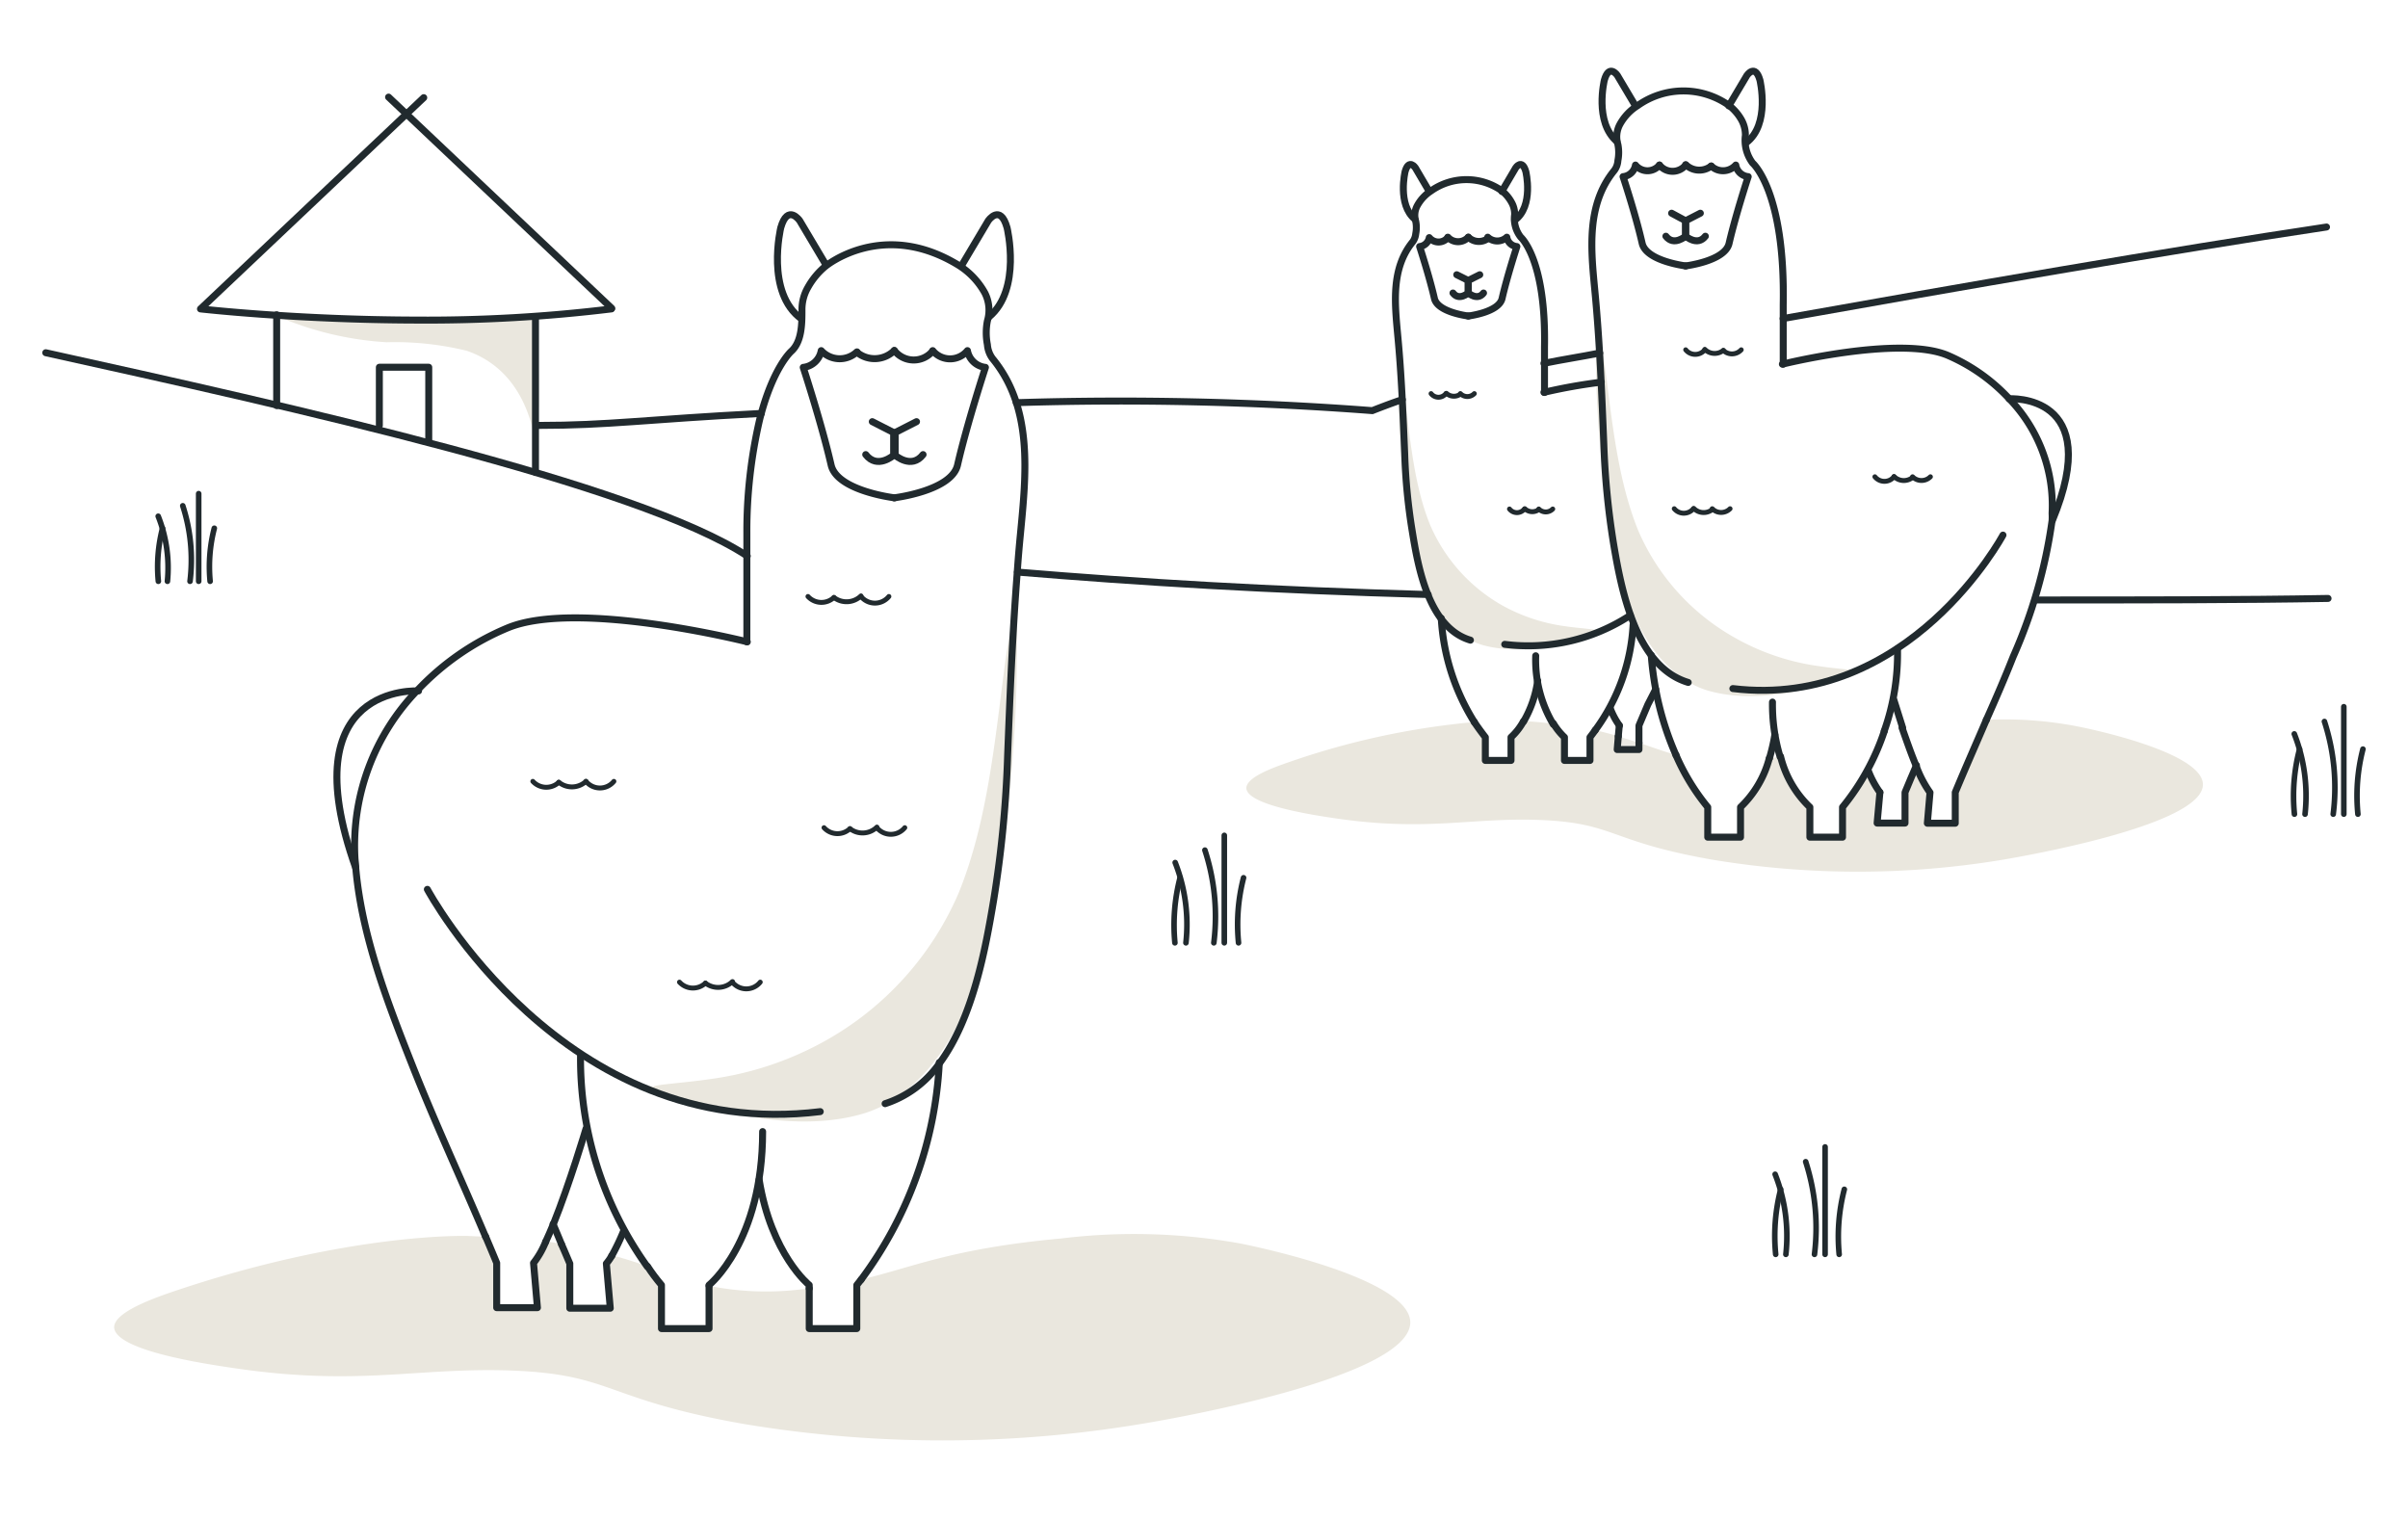 <svg xmlns="http://www.w3.org/2000/svg" viewBox="0 0 172.59 108.95"><defs><style>.cls-1{isolation:isolate;}.cls-2{fill:#eae7de;mix-blend-mode:multiply;}.cls-3,.cls-4,.cls-6{fill:none;}.cls-3,.cls-4,.cls-5,.cls-6{stroke:#212a2e;stroke-linecap:round;stroke-linejoin:round;}.cls-3,.cls-5{stroke-width:0.5px;}.cls-4{stroke-width:0.35px;}.cls-5{fill:#ebeae4;}.cls-6{stroke-width:0.4px;}</style></defs><g class="cls-1"><g id="Layer_1" data-name="Layer 1"><path class="cls-2" d="M19.81,22.63a23.15,23.15,0,0,0,7.9,1.9,21.55,21.55,0,0,1,5.74.61c1.83.62,4.19,2.25,4.93,6.55l.23-2.62h0l0-1.93h0l-.08-3.36.06-1.22H38.3l-4.48.15-7.6.19-4.77-.13Z"/><path class="cls-2" d="M101.08,94.77c0,4-17.52,7-19.32,7.29a86.63,86.63,0,0,1-28.43,0c-10-1.76-9.36-3.54-16.58-3.83-6.8-.26-11,1.16-20-.18-2.11-.31-8.49-1.26-8.57-2.92,0-1,2.37-1.93,4.19-2.55,12.63-4.28,21.15-4,21.15-4l1.33.06c.27.64.54,1.27.8,1.91v3.2h2.92l-.28-3.2A6.24,6.24,0,0,0,39.11,89c.4,0,.79.1,1.15.17.2.45.39.91.58,1.35v3.2h2.9l-.28-3.2a3.78,3.78,0,0,0,.39-.56c.94.25,1.76.52,2.53.78.32.45.66.9,1,1.34v3.12h3.41V92.15a20.79,20.79,0,0,0,6.7.25,3.16,3.16,0,0,0,.47-.06v2.88h3.42V92.1l.31-.39c3.77-.88,6.45-2.22,14.38-2.95a43,43,0,0,1,12.77.35C89.67,89.27,101.05,91.58,101.08,94.77Z"/><path class="cls-2" d="M137.36,54.85a15,15,0,0,0,1,1.94l-.19,2.2h2v-2.2c.72-1.74,1.49-3.47,2.23-5.2a27.37,27.37,0,0,1,6.49.47c.58.11,9,1.81,9,4.17,0,2.92-12.92,5.14-14.24,5.37a63.53,63.53,0,0,1-21,0c-7.36-1.3-6.89-2.61-12.22-2.83-5-.2-8.12.86-14.79-.13-1.55-.23-6.25-.94-6.31-2.15,0-.76,1.75-1.42,3.09-1.88a55.38,55.38,0,0,1,13.24-2.86c.24.36.51.73.79,1.09V54.5h1.84V52.84a4.43,4.43,0,0,0,.89-1.14c.78,0,1.49.1,2.14.17a4.72,4.72,0,0,0,.8,1V54.5H114V52.84c.13-.17.26-.34.37-.5h0c.61.14,1.15.29,1.65.43l-.08.95h1.56v-.48c.94.32,1.77.63,2.65.87a15.64,15.64,0,0,0,2.28,3.74V60h2.35V57.85a7.48,7.48,0,0,0,2.06-3.5h0l.76-.13a7.48,7.48,0,0,0,2.1,3.63V60H132V57.85a16.93,16.93,0,0,0,1.87-2.78l.65,1.59.07,1.16-.06,1.09.64.08h.87l.52-.14-.11-1.06V57l.17-.65"/><path class="cls-2" d="M46.34,77.77s8.55,4,15.37,2.09c4.43-1.23,7.67-6.23,8.91-12.11A101.74,101.74,0,0,0,72.71,40.3c.39,2.14-.39,5.06-.67,7.2C71.32,52.93,70.8,58.86,68.71,64A22.16,22.16,0,0,1,59.14,74.6a23.23,23.23,0,0,1-8.25,2.74c-1.85.28-4.55.43-4,.59Z"/><path class="cls-2" d="M133.66,48s-6.21,2.9-11.16,1.52c-3.21-.9-5.56-4.52-6.47-8.79a73.83,73.83,0,0,1-1.52-19.93c-.27,1.56.29,3.67.49,5.23.53,3.94.9,8.25,2.42,12a16.11,16.11,0,0,0,7,7.72,16.83,16.83,0,0,0,6,2c1.35.21,3.31.31,2.92.43Z"/><path class="cls-2" d="M114.62,45.11s-4.63,2.17-8.32,1.13c-2.39-.66-4.15-3.37-4.82-6.55a54.7,54.7,0,0,1-1.13-14.86,14.33,14.33,0,0,0,.36,3.9c.39,2.94.67,6.15,1.8,8.91a12.14,12.14,0,0,0,5.18,5.76,12.81,12.81,0,0,0,4.47,1.48c1,.15,2.46.23,2.17.32Z"/><path class="cls-3" d="M145.86,43c7.61,0,14.79,0,21-.11"/><path class="cls-3" d="M72.92,41c8.62.72,18.14,1.3,29.44,1.61"/><path class="cls-3" d="M54.57,29.63c-8.33.43-10.92.86-16,.86"/><path class="cls-3" d="M100.51,28.64c-.63.2-1.67.6-2.15.79a238.33,238.33,0,0,0-25.52-.57"/><path class="cls-3" d="M114.66,25.3c-1.35.27-2.75.48-4,.74"/><path class="cls-3" d="M166.75,16.27c-11.29,1.69-26.62,4.36-38.95,6.56"/><path class="cls-3" d="M63.44,79.1a7.64,7.64,0,0,0,3.88-2.87c2.43-3.26,3.33-8.32,3.9-11.72a79.86,79.86,0,0,0,1-10.36c.17-4.37.35-8.76.69-13.14.06-.91.14-1.84.23-2.76.41-4.29.92-9-2-12.55a1.92,1.92,0,0,1-.37-1,4.42,4.42,0,0,1,0-1.7,2.71,2.71,0,0,0-.18-2,5.44,5.44,0,0,0-1.9-2c-5.43-3.32-9.5.07-9.51.07a5.31,5.31,0,0,0-1.27,1.52,3.17,3.17,0,0,0-.43,1.64c0,.94,0,2.25-.76,2.94,0,0-1.33,1.16-2.27,4.89a35.33,35.33,0,0,0-.92,8.1c0,.56,0,1.16,0,1.77v6.07"/><path class="cls-3" d="M39.11,89a6.24,6.24,0,0,1-.87,1.52l.28,3.2H35.6v-3.2c-.26-.64-.53-1.27-.8-1.91"/><path class="cls-3" d="M34.8,88.63c-1.72-4.07-3.59-8.09-5.22-12.21-1.78-4.5-3.65-9.32-4.08-14.2,0-.26-.05-.51-.06-.76a16,16,0,0,1,4.49-12A18.8,18.8,0,0,1,36.39,45c5-2.07,17.17,1,17.17,1"/><path class="cls-3" d="M50.82,92.15v3.07H47.41V92.1c-.37-.44-.71-.89-1-1.34"/><path class="cls-3" d="M50.82,92.15V92.1s3.84-3.08,3.84-11"/><path class="cls-3" d="M46.38,90.76a25.54,25.54,0,0,1-4.77-15.19"/><path class="cls-3" d="M61.72,91.71l-.31.39v3.12H58V92.34"/><path class="cls-3" d="M54.41,84.54C55.28,89.93,58,92.1,58,92.1v.24"/><path class="cls-3" d="M61.72,91.71a28.4,28.4,0,0,0,5.6-15.48v-.08"/><path class="cls-3" d="M30.63,63.74s9.74,18.2,28.16,15.93"/><path class="cls-3" d="M59.21,19l-1.89-3.18s-.86-1.25-1.36.5c0,0-1.12,4.66,1.49,6.54"/><path class="cls-3" d="M68.94,19l1.89-3.18s.86-1.25,1.35.5c0,0,1.07,4.43-1.3,6.4"/><path class="cls-3" d="M62.05,32.58c.83,1.08,2,.05,2,.05V31l-1.53-.78"/><path class="cls-3" d="M66.16,32.58c-.83,1.08-2,.05-2,.05V31l1.53-.78"/><path class="cls-3" d="M61.43,25.26a2,2,0,0,0,2.67-.14"/><path class="cls-3" d="M64.12,35.68s-4.12-.49-4.55-2.35c-.69-3-2-7-2-7a1.47,1.47,0,0,0,1.29-1.2,1.8,1.8,0,0,0,2.56.09"/><path class="cls-3" d="M66.84,25.17a1.76,1.76,0,0,1-2.74-.05"/><path class="cls-4" d="M59.77,42.82a1.49,1.49,0,0,0,1.94-.11"/><path class="cls-4" d="M57.91,42.75a1.31,1.31,0,0,0,1.86.07"/><path class="cls-4" d="M63.71,42.75a1.29,1.29,0,0,1-2,0"/><path class="cls-4" d="M40.05,56.06A1.48,1.48,0,0,0,42,56"/><path class="cls-4" d="M38.19,56a1.31,1.31,0,0,0,1.86.07"/><path class="cls-4" d="M44,56a1.29,1.29,0,0,1-2,0"/><path class="cls-4" d="M60.92,59.39a1.47,1.47,0,0,0,1.93-.11"/><path class="cls-4" d="M59.06,59.32a1.3,1.3,0,0,0,1.86.07"/><path class="cls-4" d="M64.85,59.32a1.29,1.29,0,0,1-2,0"/><path class="cls-4" d="M50.56,70.46a1.49,1.49,0,0,0,1.94-.11"/><path class="cls-4" d="M48.7,70.39a1.31,1.31,0,0,0,1.86.07"/><path class="cls-4" d="M54.49,70.39a1.28,1.28,0,0,1-2,0"/><path class="cls-3" d="M64.08,35.68s4.12-.49,4.55-2.35c.69-3,2-7,2-7a1.48,1.48,0,0,1-1.29-1.2,1.61,1.61,0,0,1-2.49,0"/><path class="cls-3" d="M39.11,89c.18-.38.36-.81.55-1.26C40.82,84.86,42,80.9,42,80.9"/><path class="cls-3" d="M43.85,90a3.78,3.78,0,0,1-.39.56l.28,3.2h-2.9v-3.2c-.19-.44-.38-.9-.58-1.35"/><path class="cls-3" d="M39.64,87.73s0,0,0,0c.2.48.41.95.6,1.43"/><path class="cls-3" d="M44.7,88.22A16.39,16.39,0,0,1,43.85,90"/><path class="cls-3" d="M30,49.52s-9.24-.61-4.5,12.7"/><path class="cls-3" d="M121,48.91c-3.79-1.14-4.81-6.72-5.36-10a56.79,56.79,0,0,1-.69-7.13c-.15-3.64-.29-7.29-.64-10.93-.28-2.95-.63-6.16,1.39-8.63a1.31,1.31,0,0,0,.26-.71,3,3,0,0,0,0-1.16,1.87,1.87,0,0,1,.13-1.41,3.67,3.67,0,0,1,1.3-1.38,5.65,5.65,0,0,1,6.54,0,3.48,3.48,0,0,1,.87,1,2.25,2.25,0,0,1,.3,1.13,2.71,2.71,0,0,0,.52,2s2.34,2,2.19,10.15V26.1"/><path class="cls-3" d="M142.37,51.59c.67-1.5,1.32-3,1.92-4.52a36.47,36.47,0,0,0,2.79-9.76,4.57,4.57,0,0,0,0-.52A11,11,0,0,0,144,28.57a13,13,0,0,0-4.44-3.12c-3.47-1.42-11.81.65-11.81.65"/><path class="cls-3" d="M135.06,52.39a17.22,17.22,0,0,1-3,5.46V60h-2.34V57.85a7.48,7.48,0,0,1-2.1-3.63"/><path class="cls-3" d="M127.58,54.22a13,13,0,0,1-.54-3.9"/><path class="cls-3" d="M136,46.49a16.55,16.55,0,0,1-.95,5.9"/><path class="cls-3" d="M126.81,54.35a7.48,7.48,0,0,1-2.06,3.5V60H122.4V57.85a15.64,15.64,0,0,1-2.28-3.74"/><path class="cls-3" d="M127.21,52.66a13.64,13.64,0,0,1-.39,1.69h0"/><path class="cls-3" d="M120.12,54.11a21.44,21.44,0,0,1-1.45-4.71,22.27,22.27,0,0,1-.32-2.44"/><path class="cls-3" d="M143.56,38.35s-6.7,12.52-19.36,11"/><path class="cls-3" d="M123.91,7.59l1.3-2.19s.59-.86.93.34c0,0,.77,3.2-1,4.5"/><path class="cls-3" d="M117.22,7.59l-1.3-2.19s-.59-.86-.93.34c0,0-.74,3,.9,4.4"/><path class="cls-3" d="M122.23,16.93c-.57.74-1.41,0-1.41,0V15.82l1.05-.54"/><path class="cls-3" d="M119.4,16.93c.57.74,1.41,0,1.41,0V15.82l-1-.54"/><path class="cls-3" d="M122.65,11.9a1.4,1.4,0,0,1-1.83-.1"/><path class="cls-3" d="M120.8,19.06s2.84-.34,3.13-1.62c.48-2.07,1.37-4.78,1.37-4.78a1,1,0,0,1-.89-.83,1.23,1.23,0,0,1-1.76.07"/><path class="cls-3" d="M118.94,11.83a1.21,1.21,0,0,0,1.88,0"/><path class="cls-4" d="M123.52,25.11a1,1,0,0,1-1.33-.07"/><path class="cls-4" d="M124.8,25.07a.9.9,0,0,1-1.28.05"/><path class="cls-4" d="M120.82,25.07a.88.88,0,0,0,1.37,0"/><path class="cls-4" d="M137.08,34.22a1,1,0,0,1-1.33-.07"/><path class="cls-4" d="M138.36,34.17a.9.9,0,0,1-1.28,0"/><path class="cls-4" d="M134.38,34.17a.88.88,0,0,0,1.37,0"/><path class="cls-4" d="M122.74,36.51a1,1,0,0,1-1.34-.07"/><path class="cls-4" d="M124,36.46a.9.9,0,0,1-1.28,0"/><path class="cls-4" d="M120,36.46a.89.89,0,0,0,1.37,0"/><path class="cls-3" d="M120.83,19.06s-2.83-.34-3.13-1.62c-.47-2.07-1.37-4.78-1.37-4.78a1,1,0,0,0,.89-.83,1.11,1.11,0,0,0,1.72,0"/><path class="cls-3" d="M142.37,51.59c-.74,1.73-1.51,3.46-2.23,5.2V59h-2l.19-2.2a8,8,0,0,1-1-1.93c-.36-.86-.7-1.85-1-2.7"/><path class="cls-3" d="M136.37,52.16c-.36-1.13-.63-2-.63-2"/><path class="cls-3" d="M134.74,56.79l-.2,2.2h2v-2.2c.27-.65.54-1.3.82-1.94"/><path class="cls-3" d="M133.89,55.19a6.74,6.74,0,0,0,.85,1.6"/><path class="cls-3" d="M144,28.58s6.92-.46,3.1,8.73"/><path class="cls-3" d="M105.39,45.88c-3-.89-3.75-5.24-4.17-7.81a42.76,42.76,0,0,1-.54-5.54c-.12-2.83-.23-5.68-.5-8.5-.21-2.3-.49-4.8,1.09-6.72a1.18,1.18,0,0,0,.2-.55,2.33,2.33,0,0,0,0-.91,1.42,1.42,0,0,1,.1-1.09,2.93,2.93,0,0,1,1-1.08,4.4,4.4,0,0,1,5.08,0,2.77,2.77,0,0,1,.68.81,1.7,1.7,0,0,1,.23.88A2.15,2.15,0,0,0,109,17s1.82,1.57,1.7,7.89v3.24"/><path class="cls-3" d="M110.66,28.12a38.61,38.61,0,0,1,4.11-.73"/><path class="cls-3" d="M114.33,52.34c-.11.16-.24.33-.37.5V54.5h-1.83V52.84a4.72,4.72,0,0,1-.8-1"/><path class="cls-3" d="M110.07,47a9,9,0,0,0,1.26,4.91"/><path class="cls-3" d="M114.33,52.34h0a14,14,0,0,0,2.72-7.57"/><path class="cls-3" d="M109.19,51.7a4.43,4.43,0,0,1-.89,1.14V54.5h-1.84V52.84c-.28-.36-.55-.73-.79-1.09"/><path class="cls-3" d="M110.21,48.79a8,8,0,0,1-1,2.91"/><path class="cls-3" d="M105.67,51.75a15.7,15.7,0,0,1-2.37-7.44h0"/><path class="cls-3" d="M116.85,44.1a13.34,13.34,0,0,1-9,2.08"/><path class="cls-3" d="M107.64,13.72l1-1.7s.45-.67.72.27c0,0,.6,2.49-.8,3.5"/><path class="cls-3" d="M102.44,13.72l-1-1.7s-.46-.67-.73.27c0,0-.57,2.37.7,3.42"/><path class="cls-3" d="M106.33,21c-.44.58-1.09,0-1.09,0v-.9l.82-.41"/><path class="cls-3" d="M104.14,21c.44.58,1.09,0,1.09,0v-.9l-.82-.41"/><path class="cls-3" d="M106.66,17.08a1.09,1.09,0,0,1-1.42-.08"/><path class="cls-3" d="M105.23,22.65s2.2-.26,2.43-1.26c.37-1.61,1.06-3.72,1.06-3.72A.8.8,0,0,1,108,17a1,1,0,0,1-1.37,0"/><path class="cls-3" d="M103.77,17a1,1,0,0,0,1.47,0"/><path class="cls-4" d="M104.67,28.25a.8.8,0,0,1-1-.06"/><path class="cls-4" d="M105.67,28.21a.7.7,0,0,1-1,0"/><path class="cls-4" d="M102.57,28.21a.67.67,0,0,0,1.06,0"/><path class="cls-4" d="M110.29,36.52a.78.78,0,0,1-1-.06"/><path class="cls-4" d="M111.29,36.48a.7.7,0,0,1-1,0"/><path class="cls-4" d="M108.19,36.48a.68.68,0,0,0,1.07,0"/><path class="cls-3" d="M105.25,22.65s-2.21-.26-2.44-1.26c-.37-1.61-1.06-3.72-1.06-3.72a.79.79,0,0,0,.69-.64.86.86,0,0,0,1.33,0"/><polyline class="cls-5" points="117.47 53.24 117.47 53.72 115.91 53.72 115.99 52.77"/><path class="cls-3" d="M117.47,53.24V52l.64-1.51.56-1.09"/><line class="cls-3" x1="116.06" y1="52" x2="115.99" y2="52.77"/><path class="cls-3" d="M115.41,50.76a5.32,5.32,0,0,0,.66,1.24"/><line class="cls-6" x1="87.75" y1="59.87" x2="87.75" y2="67.57"/><path class="cls-6" d="M84.21,67.57a13.5,13.5,0,0,1,.37-4.66"/><path class="cls-6" d="M88.77,67.57a13.37,13.37,0,0,1,.36-4.66"/><path class="cls-6" d="M85,67.57a12.12,12.12,0,0,0-.77-5.75"/><path class="cls-6" d="M86.36,60.93A15.29,15.29,0,0,1,87,67.57"/><line class="cls-6" x1="14.24" y1="35.38" x2="14.24" y2="41.66"/><path class="cls-6" d="M11.35,41.66a11,11,0,0,1,.3-3.8"/><path class="cls-6" d="M15.06,41.66a11,11,0,0,1,.3-3.8"/><path class="cls-6" d="M12,41.66A10,10,0,0,0,11.34,37"/><path class="cls-6" d="M13.1,36.25a12.54,12.54,0,0,1,.52,5.41"/><line class="cls-6" x1="130.81" y1="82.2" x2="130.81" y2="89.9"/><path class="cls-6" d="M127.27,89.9a13.37,13.37,0,0,1,.36-4.66"/><path class="cls-6" d="M131.82,89.9a13.51,13.51,0,0,1,.37-4.66"/><path class="cls-6" d="M128,89.9a12.08,12.08,0,0,0-.77-5.74"/><path class="cls-6" d="M129.42,83.26a15.47,15.47,0,0,1,.63,6.64"/><line class="cls-6" x1="167.99" y1="50.65" x2="167.99" y2="58.35"/><path class="cls-6" d="M164.45,58.35a13.23,13.23,0,0,1,.37-4.66"/><path class="cls-6" d="M169,58.35a13.37,13.37,0,0,1,.36-4.66"/><path class="cls-6" d="M165.21,58.35a12.12,12.12,0,0,0-.77-5.75"/><path class="cls-6" d="M166.6,51.71a15.29,15.29,0,0,1,.63,6.64"/><path class="cls-3" d="M3.28,25.28c17.63,3.9,42.4,9.4,50.28,14.57"/><path class="cls-3" d="M30.37,7l-16,15.14s6.84.78,15.45.8a109.09,109.09,0,0,0,14-.8"/><line class="cls-3" x1="27.85" y1="6.96" x2="43.85" y2="22.1"/><line class="cls-3" x1="19.83" y1="29.07" x2="19.83" y2="22.56"/><line class="cls-3" x1="38.38" y1="22.85" x2="38.38" y2="33.86"/><polyline class="cls-3" points="27.19 30.49 27.19 26.32 30.73 26.32 30.73 31.69"/></g></g></svg>